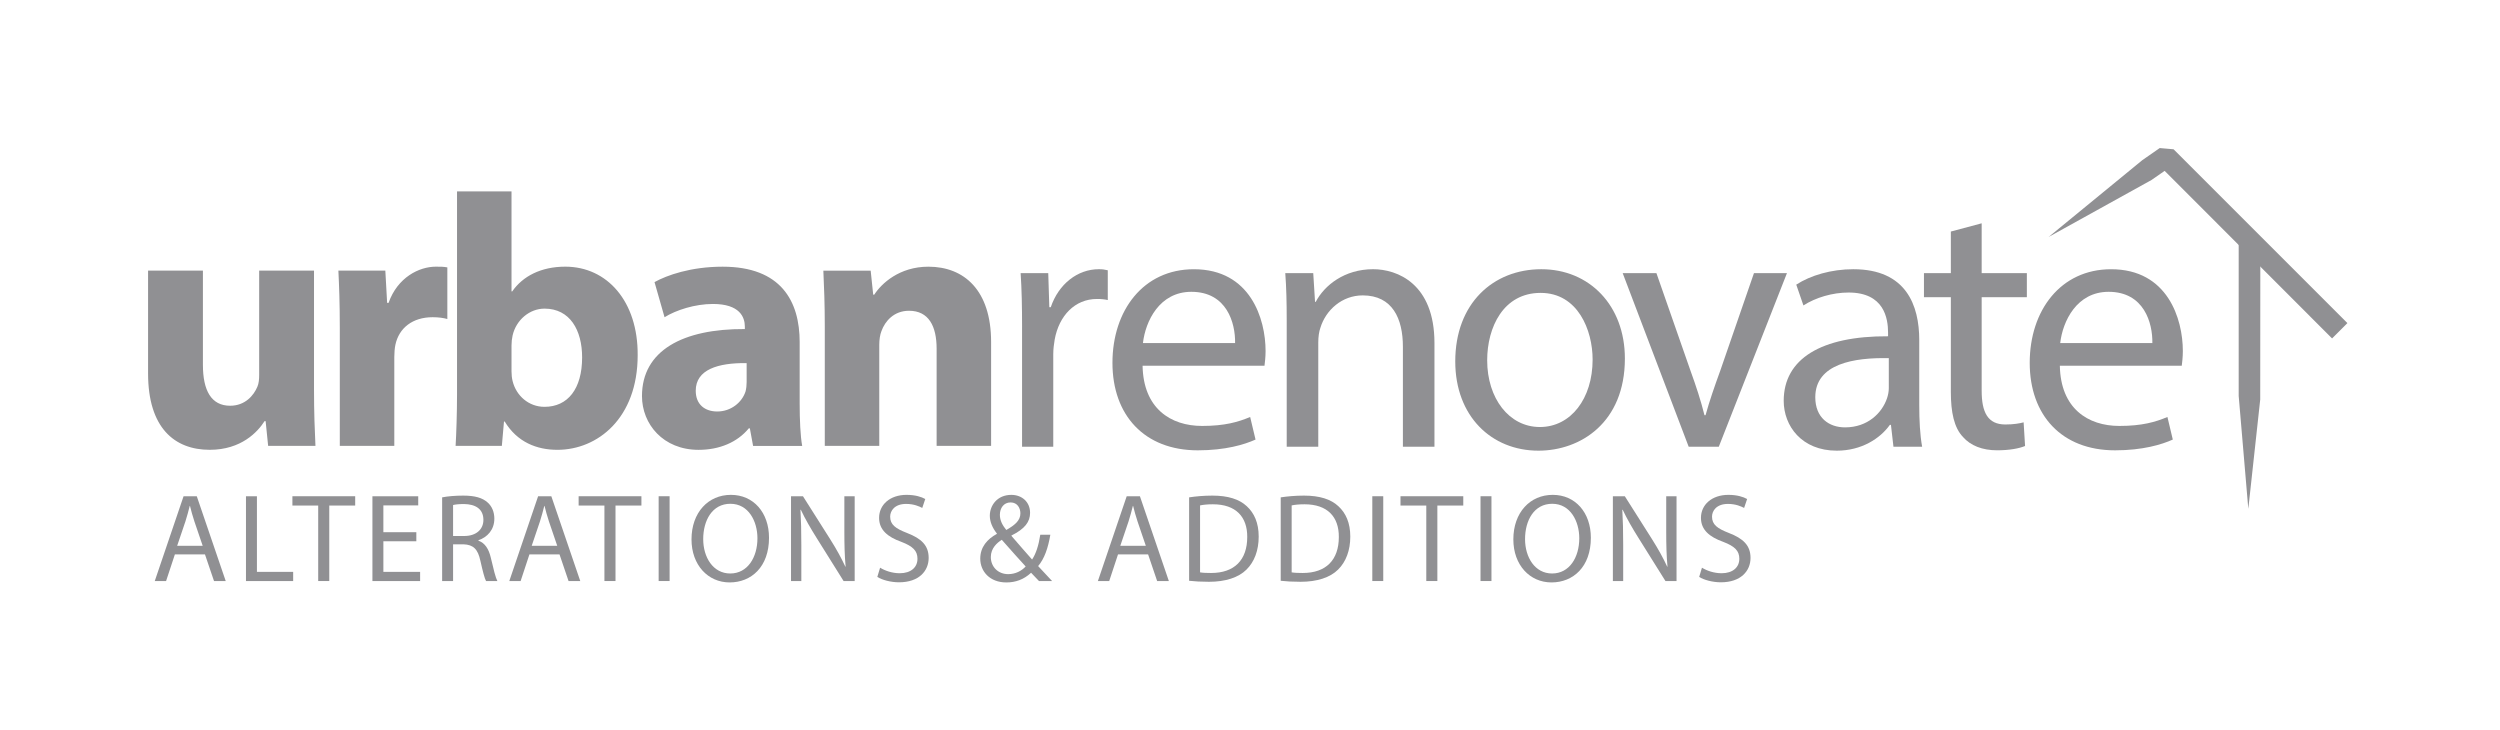 <?xml version="1.0" encoding="UTF-8"?>
<svg xmlns="http://www.w3.org/2000/svg" id="Layer_1" viewBox="0 0 1390.87 406.41">
  <defs>
    <style>.cls-1{fill:#909093;}</style>
  </defs>
  <g>
    <path class="cls-1" d="m568.63,182.1c0-11.37-.2-21.15-.8-30.13h15.36l.6,18.95h.8c4.39-12.97,14.96-21.15,26.73-21.15,2,0,3.39.2,4.99.6v16.56c-1.8-.4-3.59-.6-5.99-.6-12.37,0-21.15,9.38-23.54,22.54-.4,2.39-.8,5.19-.8,8.18v51.47h-17.36v-66.44Z"></path>
    <path class="cls-1" d="m635.67,203.45c.4,23.74,15.56,33.52,33.12,33.52,12.57,0,20.15-2.19,26.73-4.99l2.99,12.57c-6.18,2.79-16.76,5.99-32.12,5.99-29.73,0-47.48-19.55-47.48-48.68s17.16-52.07,45.29-52.07c31.52,0,39.9,27.73,39.9,45.49,0,3.59-.4,6.38-.6,8.18h-67.83Zm51.47-12.57c.2-11.17-4.59-28.53-24.34-28.53-17.76,0-25.54,16.36-26.93,28.53h51.27Z"></path>
    <path class="cls-1" d="m715.86,178.11c0-9.98-.2-18.16-.8-26.14h15.56l1,15.96h.4c4.79-9.18,15.96-18.16,31.92-18.16,13.37,0,34.12,7.98,34.12,41.1v57.66h-17.56v-55.66c0-15.56-5.79-28.53-22.34-28.53-11.57,0-20.55,8.18-23.54,17.96-.8,2.19-1.2,5.19-1.2,8.18v58.06h-17.56v-70.43Z"></path>
    <path class="cls-1" d="m904,199.46c0,35.71-24.74,51.27-48.08,51.27-26.14,0-46.29-19.15-46.29-49.68,0-32.32,21.15-51.27,47.88-51.27s46.49,20.15,46.49,49.68Zm-76.61,1c0,21.15,12.17,37.11,29.33,37.11s29.33-15.76,29.33-37.51c0-16.36-8.18-37.11-28.93-37.11s-29.73,19.15-29.73,37.51Z"></path>
    <path class="cls-1" d="m921.55,151.97l18.95,54.27c3.19,8.78,5.79,16.76,7.78,24.74h.6c2.2-7.98,4.99-15.96,8.18-24.74l18.75-54.27h18.35l-37.91,96.56h-16.76l-36.71-96.56h18.75Z"></path>
    <path class="cls-1" d="m1053.42,248.54l-1.4-12.17h-.6c-5.39,7.58-15.76,14.36-29.53,14.36-19.55,0-29.53-13.77-29.53-27.73,0-23.34,20.75-36.11,58.06-35.91v-2c0-7.98-2.19-22.34-21.95-22.34-8.98,0-18.35,2.79-25.14,7.18l-3.99-11.57c7.98-5.19,19.55-8.58,31.72-8.58,29.53,0,36.71,20.15,36.71,39.5v36.11c0,8.38.4,16.56,1.6,23.14h-15.96Zm-2.59-49.28c-19.15-.4-40.9,2.99-40.9,21.75,0,11.37,7.58,16.76,16.56,16.76,12.57,0,20.55-7.98,23.34-16.16.6-1.8,1-3.79,1-5.59v-16.76Z"></path>
    <path class="cls-1" d="m1102.5,124.24v27.73h25.14v13.37h-25.14v52.07c0,11.97,3.39,18.75,13.17,18.75,4.59,0,7.98-.6,10.17-1.2l.8,13.17c-3.39,1.4-8.78,2.39-15.56,2.39-8.18,0-14.76-2.59-18.95-7.38-4.99-5.19-6.78-13.77-6.78-25.14v-52.67h-14.96v-13.37h14.96v-23.14l17.16-4.59Z"></path>
    <path class="cls-1" d="m1145.99,203.45c.4,23.74,15.56,33.52,33.12,33.52,12.57,0,20.15-2.19,26.73-4.99l2.99,12.57c-6.18,2.79-16.76,5.99-32.12,5.99-29.73,0-47.48-19.55-47.48-48.68s17.16-52.07,45.29-52.07c31.52,0,39.9,27.73,39.9,45.49,0,3.59-.4,6.38-.6,8.18h-67.83Zm51.47-12.57c.2-11.17-4.59-28.53-24.34-28.53-17.76,0-25.54,16.36-26.93,28.53h51.27Z"></path>
  </g>
  <path class="cls-1" d="m174.7,150.56h-30.51v58.02c0,2.39-.2,4.79-1,6.58-1.99,4.79-6.78,10.57-15.15,10.57-10.57,0-15.15-8.58-15.15-22.73v-52.45h-30.51v57.23c0,30.1,14.56,42.47,34.3,42.47,17.55,0,26.72-9.97,30.51-15.96h.59l1.4,13.76h26.32c-.4-8.18-.8-18.55-.8-31.31v-66.2Zm14.36,97.51h30.31v-49.45c0-2.39.2-4.79.6-6.78,1.99-9.38,9.57-15.36,20.74-15.36,3.38,0,5.98.4,8.17,1v-28.72c-2.19-.4-3.59-.4-6.38-.4-9.37,0-21.33,5.98-26.32,20.14h-.8l-1-17.94h-26.12c.4,8.38.79,17.74.79,32.11v65.4Zm65.21-29.11c0,10.97-.41,22.73-.8,29.11h25.73l1.19-13.56h.4c6.98,11.56,17.95,15.75,29.32,15.75,22.33,0,44.66-17.55,44.66-52.65.2-29.9-16.95-49.25-40.28-49.25-13.56,0-23.73,5.38-29.51,13.76h-.4v-55.63h-30.31v112.47Zm30.31-26.72c0-2,.2-3.79.6-5.59,1.99-8.77,9.57-14.95,17.75-14.95,14.15,0,20.93,11.96,20.93,27.12,0,17.55-7.98,27.52-20.93,27.52-8.78,0-15.76-6.18-17.75-14.36-.4-1.6-.6-3.39-.6-5.39v-14.36Zm160.32-1.8c0-22.92-10.36-42.07-42.87-42.07-17.75,0-31.1,4.79-37.89,8.58l5.58,19.54c6.38-3.99,16.95-7.38,26.93-7.38,14.95,0,17.74,7.38,17.74,12.56v1.4c-34.5-.2-57.23,11.96-57.23,37.29,0,15.56,11.77,29.91,31.51,29.91,11.57,0,21.54-4.19,27.92-11.96h.59l1.8,9.77h27.31c-.99-5.39-1.4-14.36-1.4-23.74v-33.9Zm-29.51,22.14c0,1.79-.2,3.59-.6,5.18-1.99,6.18-8.17,11.17-15.75,11.17-6.78,0-11.97-3.78-11.97-11.56,0-11.77,12.37-15.56,28.32-15.36v10.57Zm43.48,35.49h30.31v-56.23c0-2.8.4-5.59,1.2-7.59,1.99-5.58,6.97-11.36,15.35-11.36,10.97,0,15.36,8.58,15.36,21.14v54.04h30.31v-57.83c0-28.71-14.96-41.87-34.89-41.87-16.16,0-26.12,9.37-30.12,15.56h-.59l-1.4-13.36h-26.33c.4,8.58.8,18.94.8,31.1v66.41Z"></path>
  <g>
    <polygon class="cls-1" points="1245.49 134.6 1257.53 134.6 1257.47 222.27 1250.84 283.09 1245.49 220.28 1245.49 134.6"></polygon>
    <path class="cls-1" d="m1305.96,179.76l-8.52,8.52-96.52-96.59-.1-.1-.03-.03c3.39.3-7.65-.7,7.61.65l-.06.05-.24.16-.48.34-2.9,2.01-7.74,5.37-57.25,31.71,52.17-42.77,9.53-6.62.12-.09,7.71.68.03.03.05.05.2.2.42.42.82.81,3.28,3.28,91.91,91.91Z"></path>
  </g>
  <g>
    <path class="cls-1" d="m97.3,308.42l-4.9,14.84h-6.3l16.03-47.18h7.35l16.1,47.18h-6.51l-5.04-14.84h-16.73Zm15.47-4.76l-4.62-13.58c-1.05-3.08-1.75-5.88-2.45-8.61h-.14c-.7,2.8-1.47,5.67-2.38,8.54l-4.62,13.65h14.21Z"></path>
    <path class="cls-1" d="m136.85,276.08h6.09v42.07h20.16v5.11h-26.25v-47.18Z"></path>
    <path class="cls-1" d="m177.03,281.26h-14.35v-5.18h34.93v5.18h-14.42v42h-6.16v-42Z"></path>
    <path class="cls-1" d="m231.63,301.14h-18.34v17.01h20.44v5.11h-26.53v-47.18h25.48v5.11h-19.39v14.91h18.34v5.04Z"></path>
    <path class="cls-1" d="m245.98,276.71c3.08-.63,7.49-.98,11.69-.98,6.51,0,10.71,1.19,13.65,3.85,2.38,2.1,3.71,5.32,3.71,8.96,0,6.23-3.92,10.36-8.89,12.04v.21c3.64,1.26,5.81,4.62,6.93,9.52,1.54,6.58,2.66,11.13,3.64,12.95h-6.3c-.77-1.33-1.82-5.39-3.15-11.27-1.4-6.51-3.92-8.96-9.45-9.17h-5.74v20.44h-6.09v-46.55Zm6.09,21.49h6.23c6.51,0,10.64-3.57,10.64-8.96,0-6.09-4.41-8.75-10.85-8.82-2.94,0-5.04.28-6.02.56v17.22Z"></path>
    <path class="cls-1" d="m294.55,308.42l-4.9,14.84h-6.3l16.03-47.18h7.35l16.1,47.18h-6.51l-5.04-14.84h-16.73Zm15.47-4.76l-4.62-13.58c-1.05-3.08-1.75-5.88-2.45-8.61h-.14c-.7,2.8-1.47,5.67-2.38,8.54l-4.62,13.65h14.21Z"></path>
    <path class="cls-1" d="m336.27,281.26h-14.35v-5.18h34.93v5.18h-14.42v42h-6.16v-42Z"></path>
    <path class="cls-1" d="m372.53,276.08v47.18h-6.09v-47.18h6.09Z"></path>
    <path class="cls-1" d="m427.84,299.18c0,16.24-9.87,24.85-21.91,24.85s-21.21-9.66-21.21-23.94c0-14.98,9.31-24.78,21.91-24.78s21.21,9.87,21.21,23.87Zm-36.61.77c0,10.08,5.46,19.11,15.05,19.11s15.12-8.89,15.12-19.6c0-9.38-4.9-19.18-15.05-19.18s-15.12,9.31-15.12,19.67Z"></path>
    <path class="cls-1" d="m440.08,323.27v-47.18h6.65l15.12,23.87c3.5,5.53,6.23,10.5,8.47,15.33l.14-.07c-.56-6.3-.7-12.04-.7-19.39v-19.74h5.74v47.18h-6.16l-14.98-23.94c-3.29-5.25-6.44-10.64-8.82-15.75l-.21.07c.35,5.95.49,11.62.49,19.46v20.16h-5.74Z"></path>
    <path class="cls-1" d="m489.64,315.84c2.73,1.68,6.72,3.08,10.92,3.08,6.23,0,9.87-3.29,9.87-8.05,0-4.41-2.52-6.93-8.89-9.38-7.7-2.73-12.46-6.72-12.46-13.37,0-7.35,6.09-12.81,15.26-12.81,4.83,0,8.33,1.12,10.43,2.31l-1.68,4.97c-1.54-.84-4.69-2.24-8.96-2.24-6.44,0-8.89,3.85-8.89,7.07,0,4.41,2.87,6.58,9.38,9.1,7.98,3.08,12.04,6.93,12.04,13.86,0,7.28-5.39,13.58-16.52,13.58-4.55,0-9.52-1.33-12.04-3.01l1.54-5.11Z"></path>
    <path class="cls-1" d="m578.05,323.27c-1.33-1.33-2.59-2.66-4.41-4.62-4.06,3.78-8.61,5.39-13.79,5.39-9.17,0-14.49-6.16-14.49-13.23,0-6.44,3.85-10.85,9.24-13.79v-.21c-2.45-3.08-3.92-6.51-3.92-9.87,0-5.74,4.13-11.62,11.97-11.62,5.88,0,10.43,3.92,10.43,10.01,0,4.97-2.87,8.89-10.36,12.6v.21c3.99,4.62,8.47,9.8,11.48,13.16,2.17-3.29,3.64-7.84,4.55-13.79h5.6c-1.26,7.42-3.29,13.3-6.79,17.43,2.52,2.66,4.97,5.32,7.77,8.33h-7.28Zm-7.42-8.12c-2.8-3.08-8.05-8.82-13.3-14.84-2.52,1.61-6.09,4.62-6.09,9.59,0,5.39,3.99,9.52,9.66,9.52,4.06,0,7.49-1.82,9.73-4.27Zm-14.35-28.77c0,3.36,1.54,5.95,3.57,8.47,4.76-2.73,7.84-5.25,7.84-9.24,0-2.87-1.61-6.09-5.46-6.09s-5.95,3.22-5.95,6.86Z"></path>
    <path class="cls-1" d="m622.01,308.42l-4.9,14.84h-6.3l16.03-47.18h7.35l16.1,47.18h-6.51l-5.04-14.84h-16.73Zm15.47-4.76l-4.62-13.58c-1.05-3.08-1.75-5.88-2.45-8.61h-.14c-.7,2.8-1.47,5.67-2.38,8.54l-4.62,13.65h14.21Z"></path>
    <path class="cls-1" d="m661.56,276.71c3.71-.56,8.12-.98,12.95-.98,8.75,0,14.98,2.03,19.11,5.88,4.2,3.85,6.65,9.31,6.65,16.94s-2.38,14-6.79,18.34c-4.41,4.41-11.69,6.79-20.86,6.79-4.34,0-7.98-.21-11.06-.56v-46.42Zm6.09,41.72c1.54.28,3.78.35,6.16.35,13.02,0,20.09-7.28,20.09-20.02.07-11.13-6.23-18.2-19.11-18.2-3.15,0-5.53.28-7.14.63v37.24Z"></path>
    <path class="cls-1" d="m712.52,276.71c3.71-.56,8.12-.98,12.95-.98,8.75,0,14.98,2.03,19.11,5.88,4.2,3.85,6.65,9.31,6.65,16.94s-2.38,14-6.79,18.34c-4.41,4.41-11.69,6.79-20.86,6.79-4.34,0-7.98-.21-11.06-.56v-46.42Zm6.09,41.72c1.54.28,3.78.35,6.16.35,13.02,0,20.09-7.28,20.09-20.02.07-11.13-6.23-18.2-19.11-18.2-3.15,0-5.53.28-7.14.63v37.24Z"></path>
    <path class="cls-1" d="m769.57,276.08v47.18h-6.09v-47.18h6.09Z"></path>
    <path class="cls-1" d="m793.51,281.26h-14.35v-5.18h34.93v5.18h-14.42v42h-6.16v-42Z"></path>
    <path class="cls-1" d="m829.77,276.08v47.18h-6.09v-47.18h6.09Z"></path>
    <path class="cls-1" d="m885.07,299.18c0,16.24-9.87,24.85-21.91,24.85s-21.21-9.66-21.21-23.94c0-14.98,9.31-24.78,21.91-24.78s21.21,9.87,21.21,23.87Zm-36.61.77c0,10.08,5.46,19.11,15.05,19.11s15.12-8.89,15.12-19.6c0-9.38-4.9-19.18-15.05-19.18s-15.12,9.31-15.12,19.67Z"></path>
    <path class="cls-1" d="m897.32,323.27v-47.18h6.65l15.12,23.87c3.5,5.53,6.23,10.5,8.47,15.33l.14-.07c-.56-6.3-.7-12.04-.7-19.39v-19.74h5.74v47.18h-6.16l-14.98-23.94c-3.29-5.25-6.44-10.64-8.82-15.75l-.21.07c.35,5.95.49,11.62.49,19.46v20.16h-5.74Z"></path>
    <path class="cls-1" d="m946.88,315.84c2.73,1.68,6.72,3.08,10.92,3.08,6.23,0,9.87-3.29,9.87-8.05,0-4.41-2.52-6.93-8.89-9.38-7.7-2.73-12.46-6.72-12.46-13.37,0-7.35,6.09-12.81,15.26-12.81,4.83,0,8.33,1.12,10.43,2.31l-1.68,4.97c-1.54-.84-4.69-2.24-8.96-2.24-6.44,0-8.89,3.85-8.89,7.07,0,4.41,2.87,6.58,9.38,9.1,7.98,3.08,12.04,6.93,12.04,13.86,0,7.28-5.39,13.58-16.52,13.58-4.55,0-9.52-1.33-12.04-3.01l1.54-5.11Z"></path>
  </g>
</svg>
